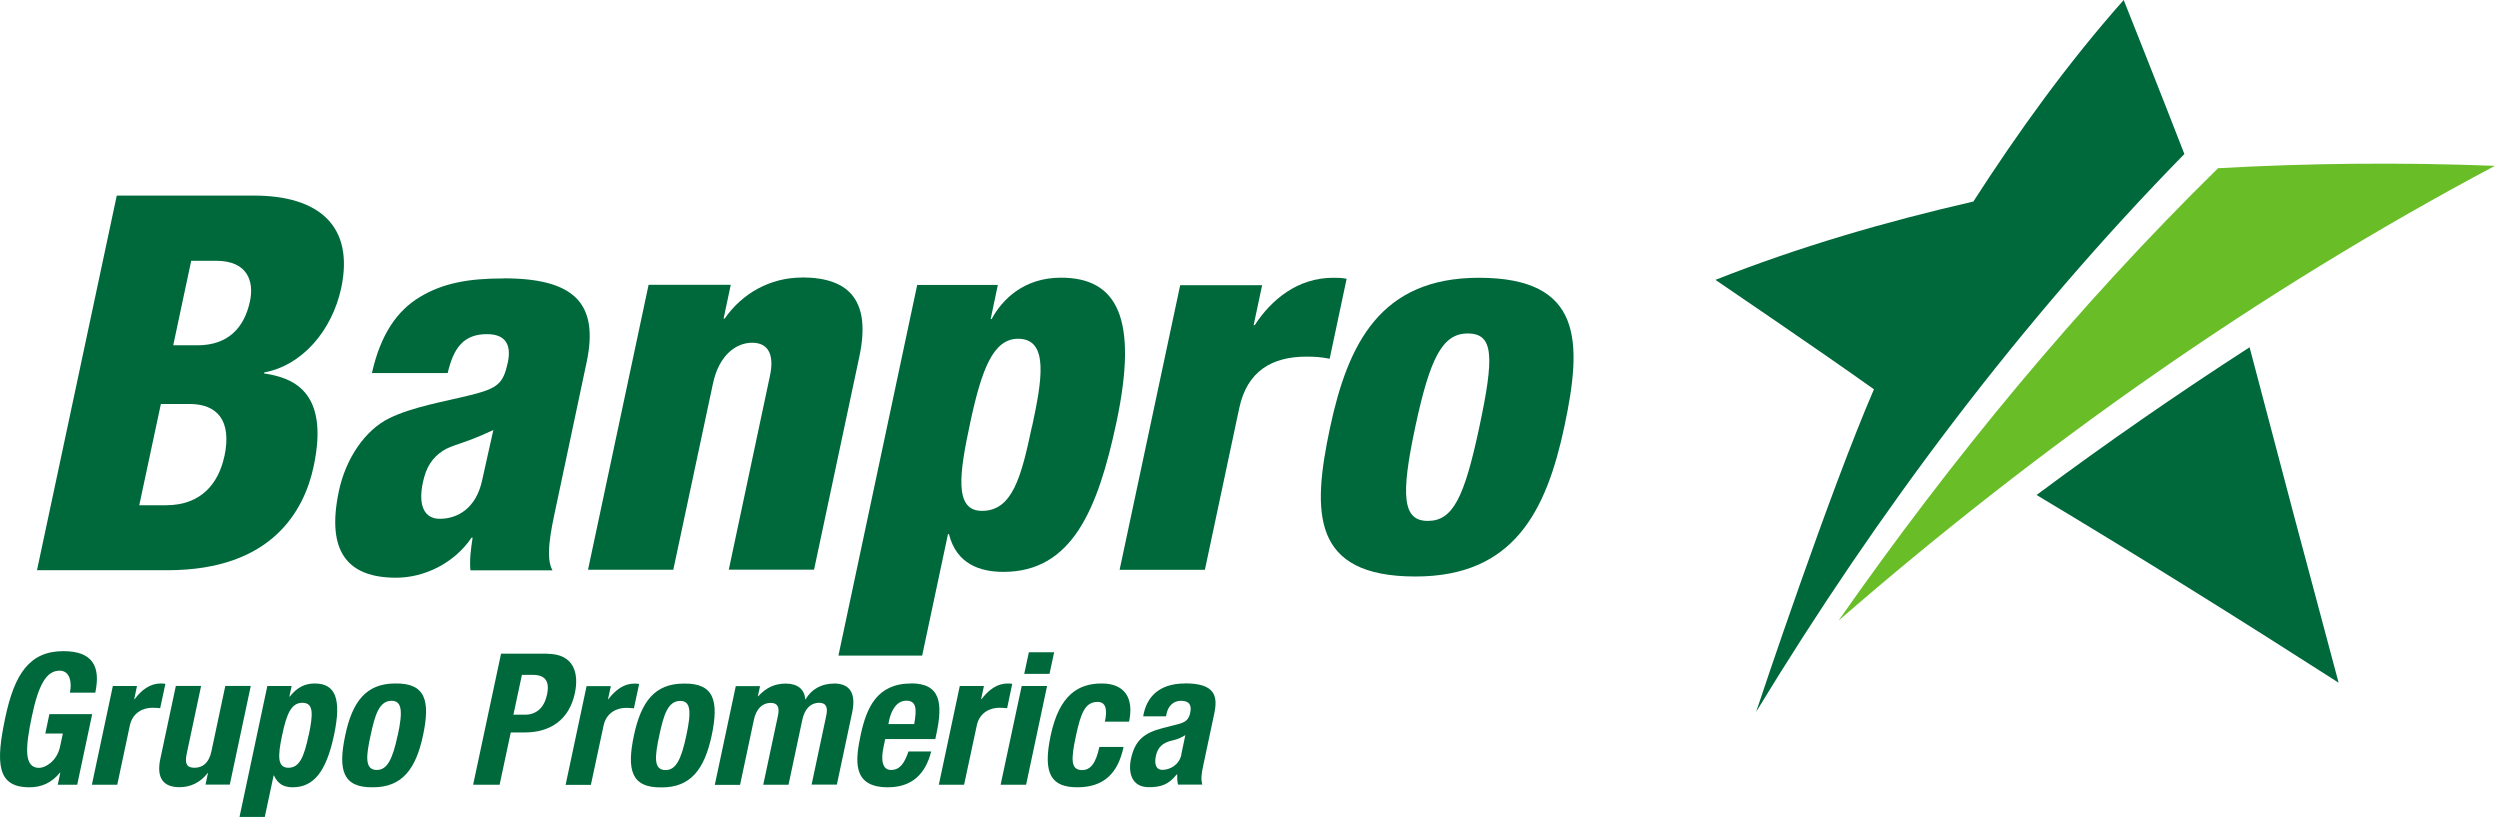 <svg width="148" height="49" viewBox="0 0 148 49" fill="none" xmlns="http://www.w3.org/2000/svg">
<path d="M2.688 43.427H3.72L3.551 44.217C3.368 45.059 2.688 45.458 2.316 45.458C1.414 45.458 1.493 44.282 1.885 42.415C2.29 40.481 2.767 39.704 3.531 39.704C4.158 39.704 4.263 40.429 4.138 41.004H5.641C5.974 39.43 5.465 38.548 3.753 38.548C1.754 38.548 0.859 39.887 0.31 42.493C-0.258 45.17 -0.186 46.607 1.734 46.607C2.466 46.607 3.054 46.346 3.551 45.739H3.57L3.42 46.457H4.57L5.458 42.277H2.923L2.682 43.427H2.688ZM9.783 40.481C9.698 40.468 9.6 40.462 9.515 40.462C8.894 40.462 8.391 40.828 7.973 41.389H7.947L8.11 40.612H6.68L5.439 46.457H6.941L7.686 42.95C7.856 42.166 8.496 41.899 9.018 41.899C9.175 41.899 9.332 41.912 9.482 41.925L9.789 40.495L9.783 40.481ZM13.337 40.612L12.514 44.485C12.376 45.138 12.024 45.451 11.514 45.451C11.07 45.451 10.926 45.223 11.05 44.635L11.906 40.606H10.41L9.489 44.935C9.247 46.085 9.691 46.601 10.626 46.601C11.259 46.601 11.854 46.34 12.291 45.765H12.311L12.167 46.45H13.604L14.846 40.606H13.35L13.337 40.612ZM18.641 40.462C18.053 40.462 17.596 40.684 17.158 41.233H17.132L17.263 40.612H15.826L14.179 48.364H15.675L16.198 45.908H16.218C16.433 46.379 16.766 46.607 17.322 46.607C18.556 46.607 19.308 45.706 19.771 43.531C20.235 41.363 19.857 40.462 18.628 40.462M18.269 43.531C18.001 44.805 17.727 45.451 17.08 45.451C16.433 45.451 16.427 44.805 16.701 43.531C16.969 42.264 17.237 41.605 17.903 41.605C18.57 41.605 18.543 42.258 18.276 43.531M23.391 40.462C21.679 40.462 20.856 41.533 20.438 43.531C20.007 45.569 20.275 46.64 22.084 46.607C23.802 46.607 24.619 45.536 25.044 43.531C25.475 41.5 25.207 40.429 23.391 40.462ZM23.541 43.531C23.234 44.988 22.907 45.582 22.306 45.582C21.568 45.582 21.679 44.72 21.94 43.531C22.195 42.336 22.444 41.487 23.182 41.487C23.789 41.487 23.861 42.081 23.547 43.531M32.4 38.699H29.662L28.009 46.457H29.577L30.237 43.361H31.073C32.55 43.361 33.693 42.637 34.033 41.03C34.281 39.868 33.987 38.705 32.4 38.705M32.373 41.148C32.21 41.938 31.707 42.31 31.086 42.31H30.394L30.897 39.953H31.55C32.334 39.953 32.543 40.39 32.38 41.148M37.828 40.488C37.743 40.475 37.652 40.468 37.56 40.468C36.94 40.468 36.443 40.834 36.012 41.396H35.993L36.162 40.619H34.725L33.484 46.464H34.98L35.731 42.957C35.895 42.173 36.541 41.905 37.064 41.905C37.214 41.905 37.377 41.918 37.528 41.931L37.835 40.501L37.828 40.488ZM40.481 40.468C38.763 40.468 37.952 41.539 37.528 43.538C37.097 45.575 37.364 46.646 39.174 46.614C40.892 46.614 41.702 45.543 42.133 43.538C42.558 41.507 42.29 40.436 40.481 40.468ZM40.631 43.538C40.324 44.994 40.004 45.589 39.396 45.589C38.658 45.589 38.776 44.726 39.03 43.538C39.285 42.343 39.533 41.494 40.272 41.494C40.879 41.494 40.944 42.088 40.631 43.538ZM49.365 40.468C48.66 40.468 48.046 40.782 47.693 41.396H47.667C47.634 40.801 47.203 40.468 46.523 40.468C45.89 40.468 45.38 40.684 44.884 41.219H44.864L44.995 40.619H43.558L42.316 46.464H43.812L44.629 42.617C44.773 41.944 45.145 41.611 45.629 41.611C46.053 41.611 46.158 41.892 46.053 42.375L45.184 46.457H46.68L47.497 42.611C47.641 41.938 48.013 41.605 48.49 41.605C48.914 41.605 49.019 41.886 48.914 42.369L48.046 46.45H49.542L50.443 42.206C50.685 41.082 50.352 40.462 49.365 40.462M53.932 40.462C51.907 40.462 51.299 41.918 50.959 43.472C50.652 44.935 50.384 46.607 52.56 46.607C53.964 46.607 54.781 45.85 55.127 44.485H53.782C53.54 45.21 53.252 45.582 52.749 45.582C52.194 45.582 52.155 44.909 52.305 44.224L52.403 43.753H55.369L55.441 43.42C55.82 41.624 55.682 40.455 53.932 40.455M54.121 42.865H52.593L52.638 42.637C52.756 42.095 53.056 41.481 53.657 41.481C54.258 41.481 54.278 41.977 54.121 42.865ZM59.922 40.481C59.837 40.468 59.739 40.462 59.654 40.462C59.034 40.462 58.537 40.828 58.106 41.389H58.08L58.25 40.612H56.819L55.578 46.457H57.074L57.825 42.95C57.989 42.166 58.635 41.899 59.158 41.899C59.308 41.899 59.465 41.912 59.622 41.925L59.922 40.495V40.481ZM62.411 38.614H60.909L60.634 39.894H62.13L62.405 38.614H62.411ZM59.243 46.457H60.745L61.987 40.612H60.484L59.236 46.457H59.243ZM66.841 42.715C67.135 41.344 66.599 40.462 65.221 40.462C63.842 40.462 62.712 41.135 62.202 43.531C61.699 45.876 62.287 46.607 63.783 46.607C65.371 46.607 66.194 45.752 66.514 44.217H65.083C64.881 45.164 64.567 45.589 64.064 45.589C63.391 45.589 63.385 44.988 63.698 43.551C63.986 42.206 64.241 41.553 64.979 41.553C65.547 41.553 65.528 42.16 65.41 42.721H66.847L66.841 42.715ZM70.14 40.462C69.01 40.462 67.99 40.919 67.703 42.264L67.677 42.408H69.029L69.062 42.245C69.16 41.788 69.467 41.487 69.918 41.487C70.414 41.487 70.558 41.755 70.46 42.199C70.381 42.591 70.192 42.761 69.715 42.878L68.82 43.107C67.723 43.388 67.187 43.832 66.952 44.929C66.788 45.706 66.965 46.601 68.01 46.601C68.729 46.601 69.186 46.45 69.663 45.843H69.689C69.689 46.039 69.689 46.268 69.741 46.45H71.172C71.094 46.111 71.113 45.863 71.231 45.321L71.884 42.245C72.106 41.193 71.93 40.455 70.146 40.455M69.937 44.674C69.8 45.314 69.225 45.575 68.82 45.575C68.415 45.575 68.33 45.203 68.428 44.759C68.533 44.237 68.84 43.943 69.473 43.819C69.663 43.773 69.937 43.675 70.172 43.518L69.931 44.668L69.937 44.674Z" fill="#00693C"/>
<path d="M69.86 16.882H74.719L74.216 19.246H74.281C75.254 17.75 76.809 16.444 78.925 16.444C79.173 16.444 79.421 16.444 79.721 16.503L78.716 21.238C78.239 21.14 77.841 21.113 77.344 21.113C75.313 21.113 73.831 21.956 73.361 24.17L71.33 33.731H66.281L69.867 16.882H69.86Z" fill="#00693C"/>
<path d="M78.735 25.332C79.806 20.304 81.739 16.444 87.552 16.444C93.703 16.444 93.684 20.206 92.613 25.241C91.542 30.276 89.609 34.129 83.797 34.129C77.645 34.129 77.664 30.367 78.735 25.332ZM86.885 19.742C85.39 19.742 84.652 21.205 83.784 25.273C82.908 29.375 83.039 30.838 84.528 30.838C86.017 30.838 86.69 29.44 87.571 25.306C88.459 21.14 88.446 19.742 86.892 19.742H86.885Z" fill="#00693C"/>
<path d="M15.63 22.113L15.643 22.047C17.844 21.649 19.646 19.624 20.201 17.045C20.985 13.348 18.843 11.579 15.042 11.579H6.912L2.19 33.757H9.916C16.107 33.757 18.013 30.217 18.569 27.605C19.535 23.073 17.23 22.348 15.63 22.106V22.113ZM13.279 27.023C12.946 28.571 11.947 29.91 9.831 29.91H8.244L9.524 23.915H11.209C12.828 23.915 13.742 24.849 13.285 27.023H13.279ZM14.8 17.828C14.461 19.415 13.494 20.441 11.692 20.441H10.255L11.32 15.438H12.789C14.683 15.438 15.042 16.679 14.8 17.828Z" fill="#00693C"/>
<path d="M47.473 16.431C45.599 16.431 43.934 17.365 42.902 18.86H42.837L43.261 16.862H38.396L34.81 33.73H39.859L42.21 22.694C42.562 21.041 43.562 20.29 44.528 20.29C45.495 20.29 45.841 21.009 45.586 22.224L43.144 33.724H48.192L50.876 21.1C51.561 17.855 50.34 16.424 47.473 16.424V16.431Z" fill="#00693C"/>
<path d="M29.808 16.483C27.718 16.483 26.223 16.764 24.871 17.574C23.512 18.384 22.533 19.788 22.017 22.086H26.503C26.843 20.623 27.424 19.781 28.828 19.781C29.952 19.781 30.278 20.434 30.063 21.459C29.788 22.733 29.455 22.988 27.842 23.392C26.36 23.765 24.427 24.078 23.036 24.764C21.638 25.45 20.482 27.102 20.064 29.061C19.287 32.705 20.619 34.201 23.454 34.201C25.139 34.201 26.908 33.325 27.914 31.83H27.979C27.875 32.49 27.79 33.169 27.849 33.763H32.708C32.27 33.012 32.616 31.399 32.89 30.119L34.725 21.459C35.483 17.913 33.948 16.477 29.808 16.477V16.483ZM28.548 28.408C28.195 30.093 27.091 30.713 26.033 30.713C25.106 30.713 24.747 29.904 25.034 28.565C25.23 27.637 25.596 27.102 26.203 26.697C26.752 26.325 27.444 26.292 29.207 25.456C29.064 26.135 28.848 27.017 28.548 28.408Z" fill="#00693C"/>
<path d="M62.807 16.438C60.6 16.438 59.313 17.75 58.706 18.887H58.647L59.072 16.869H54.298L49.635 38.811H54.592L56.12 31.621H56.179C56.623 33.398 58.027 33.855 59.405 33.855C63.473 33.855 64.995 30.152 66.092 25.006C67.405 18.828 66.138 16.438 62.807 16.438ZM61.09 25.254C60.456 28.251 59.934 30.243 58.131 30.243C56.453 30.243 56.806 27.977 57.432 25.045C58.118 21.832 58.804 20.055 60.273 20.055C62.141 20.055 61.664 22.596 61.096 25.26L61.09 25.254Z" fill="#00693C"/>
<path d="M131.307 9.959C122.974 18.142 115.529 27.174 108.842 36.741C120.76 26.39 133.717 17.247 147.666 9.835V9.816C142.213 9.607 136.753 9.652 131.3 9.959H131.307Z" fill="#69BE28"/>
<path d="M103.957 42.142H103.963C111.193 30.25 119.571 19.076 129.315 9.117C128.139 6.073 125.723 0 125.723 0C122.425 3.722 119.513 7.752 116.822 11.931C111.637 13.12 106.51 14.609 101.553 16.568C101.553 16.568 107.849 20.839 110.938 23.047C108.319 29.094 104.205 41.404 103.963 42.142H103.957ZM138.445 40.411C136.668 33.796 134.912 27.187 133.175 20.558C128.877 23.334 124.672 26.247 120.564 29.303C126.579 32.908 132.535 36.624 138.438 40.411H138.445Z" fill="#00693C"/>
</svg>
